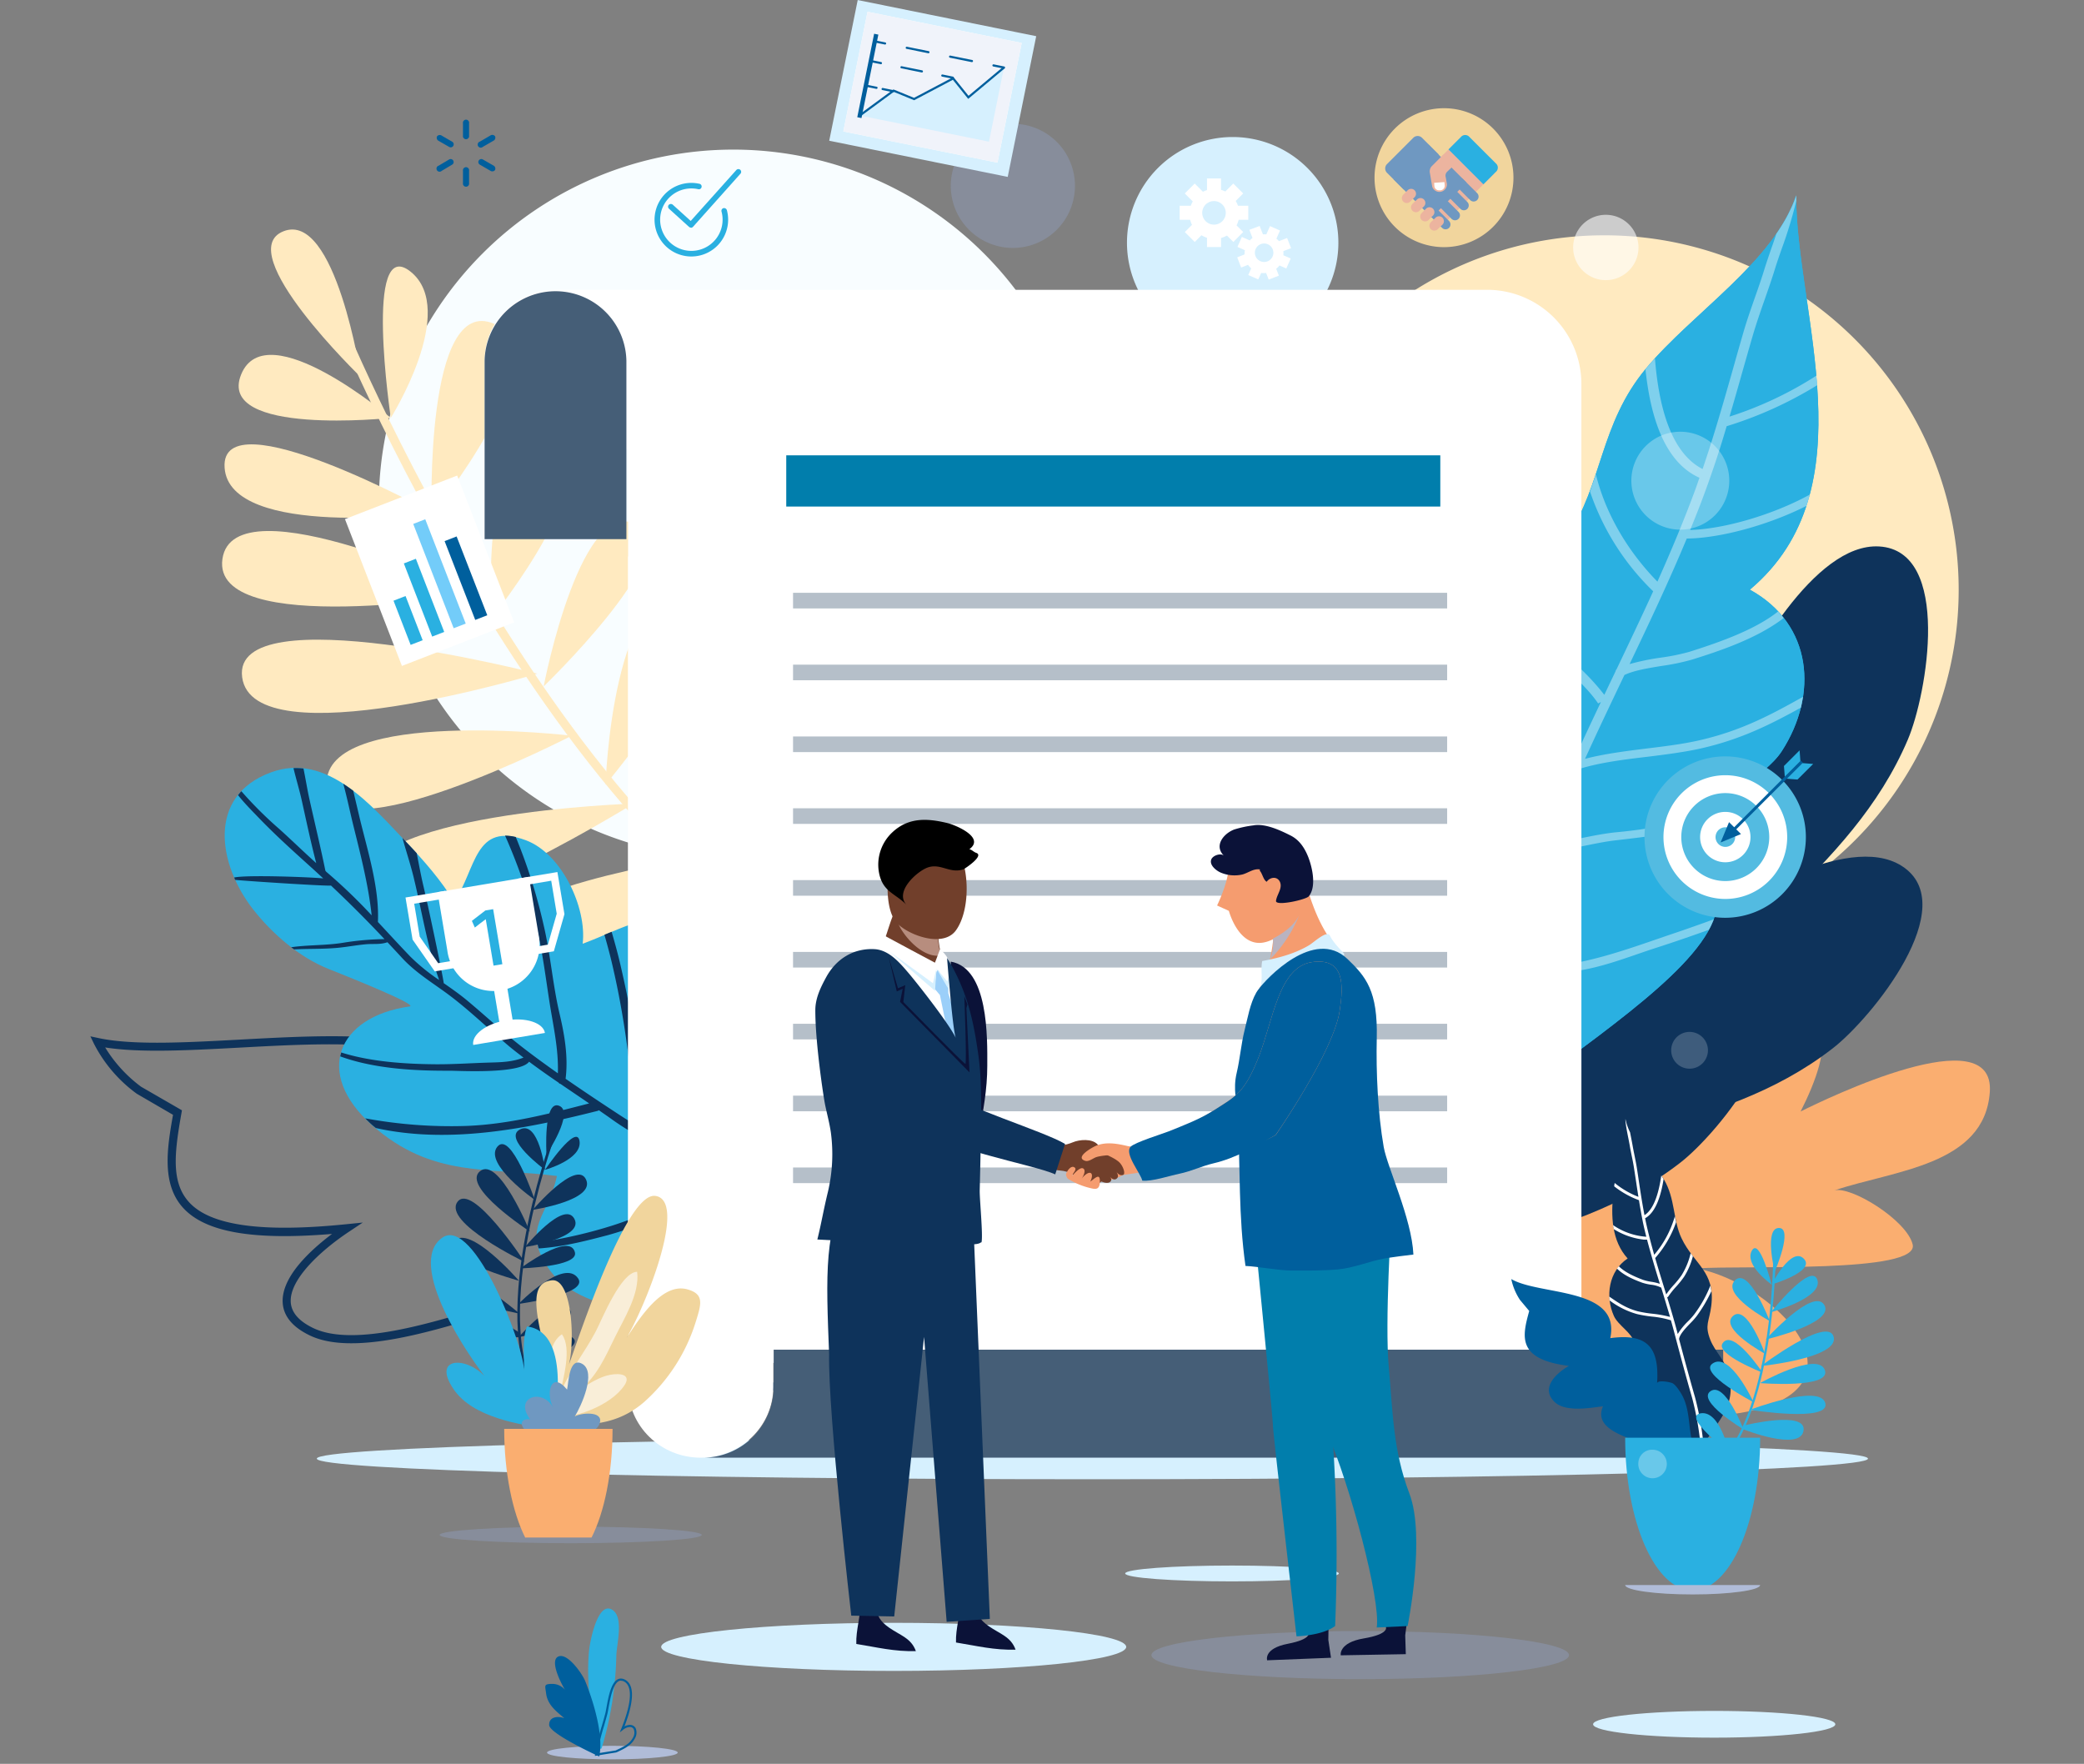 <svg xmlns="http://www.w3.org/2000/svg" viewBox="0 0 707.41 598.69"><rect x="0" y="0" width="707.41" height="598.69" fill="#808080" stroke="none"/><g style="isolation:isolate"><g id="fc3dc9b7-d88b-4b0e-a6e1-7eb405c0d07a" data-name="Layer 2"><g id="ff631c9f-810b-493c-b64b-c3c0ceac3c9b" data-name="Layer 1"><g id="e5ab81ce-3663-4db6-9910-5ad6a9a42f00" data-name="about-questco-people-shaking-hands-illustration"><path d="M454.31,82.39a35.88,35.88,0,1,1-35.88-35.88A35.88,35.88,0,0,1,454.31,82.39Z" fill="#d6f0fe"/><path d="M364.9,63.1A21.08,21.08,0,1,1,343.82,42,21.07,21.07,0,0,1,364.9,63.1Z" fill="#98aad8" opacity="0.3"/><path d="M369.21,171.09A120.31,120.31,0,1,1,248.9,50.78,120.3,120.3,0,0,1,369.21,171.09Z" fill="#f8fdff"/><path d="M664.87,200.18A120.32,120.32,0,1,1,544.55,79.87,120.31,120.31,0,0,1,664.87,200.18Z" fill="#ffeac0"/><path d="M230.05,594.88c0,1.26-9.94,2.29-22.18,2.29s-22.18-1-22.18-2.29,9.93-2.3,22.18-2.3S230.05,593.61,230.05,594.88Z" fill="#b0bcd8"/><path d="M202.1,594.2c-1.12-11.14-3.27-22.78-2.13-34.07.32-3.08,2.94-16.86,7.91-13.69,4,2.55,1.36,11.87,1.33,15.74a117.61,117.61,0,0,1-5,31.3Z" fill="#2ab0e1"/><path d="M201.94,596l.06-.47a68.14,68.14,0,0,1,2.31-9.78c.4-1.37.8-2.79,1.16-4.16.12-.45.24-1.17.4-2,.7-3.92,1.77-9.84,4.89-9.84a2.85,2.85,0,0,1,1.3.33c4.38,2.15,2,10.48-.09,15.92a4,4,0,0,1,1.82-.51,2.19,2.19,0,0,1,1.93,1,3.9,3.9,0,0,1-.34,3.8c-1.18,2.2-3.59,3.33-5.72,4.33l-.49.21Zm8.82-25.55c-2.52,0-3.61,6-4.2,9.26-.15.85-.27,1.58-.4,2.06-.36,1.38-.77,2.8-1.16,4.18a72.31,72.31,0,0,0-2.23,9.2l6.24-1,.34-.17c2.13-1,4.34-2,5.41-4a3.3,3.3,0,0,0,.35-3.09,1.46,1.46,0,0,0-1.32-.7,3.93,3.93,0,0,0-2.35,1l-1.06.83.52-1.25c1.69-4.12,5.16-13.94.84-16.07A2.19,2.19,0,0,0,210.76,570.49Z" fill="#005f9d"/><path d="M203.41,596.2c1.57-7.18-2-18.81-4.81-25.71-.93-2.26-6-9.72-9.14-8.19-3,1.46,1.17,9.42,2.33,11.26a5.67,5.67,0,0,0-4.28-2c-3.11,0-2.44.65-2.14,3.2.49,3.94,3.46,6.12,6.2,8.45-2-.77-5.27-.63-5.15,2.34S203.41,596.2,203.41,596.2Z" fill="#005f9d"/><path d="M238.21,521c0,1.55-19.92,2.81-44.49,2.81s-44.48-1.26-44.48-2.81,19.91-2.82,44.48-2.82S238.21,519.45,238.21,521Z" fill="#98aad8" opacity="0.3"/><path d="M454.47,534.08c0,1.49-16.24,2.69-36.27,2.69s-36.26-1.2-36.26-2.69,16.23-2.69,36.26-2.69S454.47,532.59,454.47,534.08Z" fill="#d6f0fe"/><path d="M623,585.27c0,2.5-18.41,4.54-41.11,4.54s-41.12-2-41.12-4.54,18.41-4.54,41.12-4.54S623,582.76,623,585.27Z" fill="#d6f0fe"/><path d="M634.09,495.1c0,3.85-117.85,7-263.27,7s-263.29-3.13-263.29-7,117.87-7,263.29-7S634.09,491.23,634.09,495.1Z" fill="#d6f0fe"/><path d="M382.29,559c0,4.5-35.33,8.16-78.92,8.16s-78.93-3.66-78.93-8.16,35.34-8.17,78.93-8.17S382.29,554.51,382.29,559Z" fill="#d6f0fe"/><path d="M532.61,561.79c0,4.5-31.73,8.16-70.88,8.16s-70.88-3.66-70.88-8.16,31.73-8.17,70.88-8.17S532.61,557.28,532.61,561.79Z" fill="#98aad8" opacity="0.3"/><path d="M307.29,337.76C201.4,321.05,114.72,112.11,113.85,110l2.78-1.13c.86,2.08,86.88,209.48,191.12,225.94Z" fill="#ffeac0"/><path d="M265.11,318.14c.27,1-9.78-53.22,14.51-59s-14.24,60-14.24,60Z" fill="#ffeac0"/><path d="M232.81,289.4s-1.93-65.8,20-61.59S232.81,289.4,232.81,289.4Z" fill="#ffeac0"/><path d="M205.56,266.31s2.32-72.45,29.9-65.76C256.33,205.62,205.56,266.31,205.56,266.31Z" fill="#ffeac0"/><path d="M166.76,209.89s-3.68-68.4,19.31-60.36S166.76,209.89,166.76,209.89Z" fill="#ffeac0"/><path d="M184.54,233s13-68.06,33-54.14C230.93,188.25,184.54,233,184.54,233Z" fill="#ffeac0"/><path d="M146.53,174.87s-2.43-75,21.1-65S146.53,174.87,146.53,174.87Z" fill="#ffeac0"/><path d="M132.65,141.85s-9.33-62.68,6.8-49.58S132.65,141.85,132.65,141.85Z" fill="#ffeac0"/><path d="M122.57,128.1S78.48,85.56,96.2,78.51,122.57,128.1,122.57,128.1Z" fill="#ffeac0"/><path d="M132.65,141.85s-59.38,6.33-50.79-14.75S132.65,141.85,132.65,141.85Z" fill="#ffeac0"/><path d="M146.9,174.13s-69,9-70.66-15.39S146.9,174.13,146.9,174.13Z" fill="#ffeac0"/><path d="M161.78,201.74s-90.1,14.95-86.28-12S161.78,201.74,161.78,201.74Z" fill="#ffeac0"/><path d="M182.39,228.66S85.91,257.83,82.2,229.87,182.39,228.66,182.39,228.66Z" fill="#ffeac0"/><path d="M215.05,272.77s-95.54,3-92.35,29.09S215.05,272.77,215.05,272.77Z" fill="#ffeac0"/><path d="M194.08,249.72s-83.83-9.8-83.19,16.37S194.08,249.72,194.08,249.72Z" fill="#ffeac0"/><path d="M230.92,292.06s-81.47,12.54-66.77,35.36,70-31.09,70-31.09Z" fill="#ffeac0"/><path d="M292.38,480.14c-14-8.28-40.39-9.46-65.89-10.6-27.64-1.24-53.75-2.41-60.89-13a12.33,12.33,0,0,1-1.56-9.92l-2,.61c-17,5.1-42.72,12.82-56.82,6.08-5.81-2.77-8.93-6.48-9.25-11-.62-8.83,9.46-18,16.74-23.48-26.77,2.23-42.86-.57-50.43-8.72s-5.53-20.53-3.55-31.71l-12.31-7.16a48.13,48.13,0,0,1-14.51-16.93l-1.23-2.55,2.77.59c11.63,2.48,29.22,1.53,47.85.53,31.73-1.72,64.54-3.49,77.89,10.46,4.23,4.42,6.22,10.23,5.93,17.29,24-7,40-7,50.26-.16,7.68,5.16,12.12,14.08,13.87,27.95,4.58-2.16,16.14-2.61,18.4-2.11,5.28,1.17,12.2,7.14,13.54,8.33,8.17,7.28,11.51,16.59,14.74,25.58.42,1.16.84,2.33,1.27,3.49a200.48,200.48,0,0,0,17.1,34.58l2.88,4.73Zm-62.84-68.87-2.76.26c-1.39-14.65-5.51-23.8-13-28.82-9.76-6.56-25.59-6.21-49.84,1.08l-2,.6.2-2.06c.71-7.25-.93-12.85-5-17.14-12.46-13-46.08-11.21-75.73-9.6-17.37.93-33.84,1.82-45.71-.06a47,47,0,0,0,12.2,13.34l13.86,8-.17,1c-2.39,13.47-3.6,23.52,2.69,30.3,7.3,7.86,24.73,10.27,53.29,7.36l5.57-.56-4.66,3.1c-9.92,6.6-20.32,16.36-19.78,24,.24,3.48,2.82,6.41,7.67,8.73,13.14,6.27,38.23-1.25,54.83-6.23l4.48-1.34,2.61-.77-.91,2.57c-1.45,4-1.28,7.29.51,9.94,6.36,9.47,31.79,10.61,58.72,11.82,23.45,1.05,47.63,2.13,62.82,8.78a196.52,196.52,0,0,1-14.88-30.94c-.43-1.16-.85-2.34-1.27-3.51-3.25-9.07-6.33-17.64-14-24.44-3.44-3.06-8.72-6.91-12.31-7.7-1.53-.34-10.93,0-15.69,1.55C229.78,411,229.52,411.43,229.54,411.27Z" fill="#0e335b"/><path d="M211.43,444.88c-9.7-3.19-19.88-5.83-25.85-15.25-8.27-13.06.51-16.85,3.48-30.47-23.35-3-42.37.78-62.7-17.19-20-17.69-11.84-36.9,12.67-40.35,3.37-.48-22.93-10.91-27.42-12.7C101.69,325,92.46,317,85.93,308.68,74.11,293.6,70,270.24,92,262.16c19-7,34.27,11.47,46.27,24.06,5.39,5.65,11.82,13,15.89,19.92,7.57-11.22,6.82-27.42,24.31-20.95,12.2,4.53,20.78,22.86,19.32,35.14,14.92-5.53,22.1-11.85,37.52-5.79,9.95,3.93,21.35,12.58,29.65,20.72,18.92,18.54,64.07,94.83,75.66,120.68C340.62,455.94,231.71,451.57,211.43,444.88Z" fill="#2ab0e1"/><path d="M333.07,440.77l-.23-.08a218.38,218.38,0,0,1-23.36-9.14,26.75,26.75,0,0,0,0-4.9c-.19-5.14.27-10.33.36-15.46.06-3.86,0-7.71-.23-11.56l-3.65-6q.44,5.16.56,10.38c.13,5.28,0,10.57-.22,15.84-.08,2.52.59,7.14.14,10.34-6.43-2.92-12.81-5.93-19.16-8.76s-12.75-5.93-19-9.09c1.11-3.62,1.15-7.27,1.22-11.08.08-4.13,1-8.18.22-12.33-1.21-6.15-.8-12.79-1.42-19a106.29,106.29,0,0,0-2.81-15.21c-2.11-8.48-4.33-16.92-6.95-25.25q-1.72-1.45-3.52-2.88c2.53,7.83,4.56,15.83,6.52,23.8a165,165,0,0,1,4.7,34.27c.28,8.32,1.71,18.07-.76,26.32-7.65-3.92-15.2-8.06-22.65-12.35.58-8.06,1.67-16,2-24.13.45-10.55-2.08-21.81-4.17-32.06a201.76,201.76,0,0,0-8.06-28.81c-1-.32-2-.58-2.9-.8,3.42,9,5.7,18.51,7.72,27.78A180.55,180.55,0,0,1,242,374.42c.18,7.55-1.25,15-2,22.51Q228.52,390.2,217.29,383c1.81-5.85.49-13.18-.18-19a341.5,341.5,0,0,0-6.33-35.72c-.89-4-2-8-3.16-12l-2.45,1c1.1,3.83,2.13,7.69,3,11.59,2.23,9.72,3.89,19.57,5.14,29.47.86,6.78,3.3,15.84,1.51,23l-4.1-2.63c-6.26-4.1-12.54-8.26-18.73-12.55.94-7.39-.35-14.89-2.05-22.08-2.35-10-3.08-20.31-5.46-30.31a185.86,185.86,0,0,0-9.41-29.68,16.61,16.61,0,0,0-3.63-.46,189.39,189.39,0,0,1,10.61,30.73c2.08,8.46,3.13,17.16,4.47,25.76,1.28,8.18,3.11,15.92,2.85,24.19-4.32-3.05-8.59-6.14-12.72-9.38-6.28-4.9-12.11-10.38-18.23-15.46-2.47-2.05-5.14-3.91-7.81-5.77.17-.17-4.41-22.44-6.91-33.1-.82-3.48-1.5-7.23-2.25-11-1.09-1.19-2.17-2.35-3.21-3.44l-1.63-1.73c1.37,4.91,3,9.79,4.07,14.48,2.67,11.14,4.52,22.92,8.39,33.73a65.75,65.75,0,0,1-9.79-7.95c-3.73-3.88-7.34-7.83-11-11.75.54-11.65-3.53-24.21-6.23-35.46Q121,273,119.9,268.4c-1.11-.83-2.24-1.62-3.37-2.36,1.3,4.76,2.29,9.64,3.49,14.48,2.44,9.84,5.06,20.05,6.14,30.17A182.07,182.07,0,0,0,110.86,296a2.18,2.18,0,0,1-.41-.48c-1.67-8.15-3.63-16.25-5.44-24.37-.72-3.26-1.27-6.8-2-10.3a22.41,22.41,0,0,0-3.39-.13c.9,3.76,2.05,7.5,2.83,11.05,1.57,7.07,3.07,14.18,4.9,21.2-4.21-3.76-8.23-7.7-12.42-11.48a133,133,0,0,1-13-12.93c-.41.43-.77.89-1.13,1.34,2.22,2.79,4.79,5.36,7.15,7.81,5.59,5.81,11.71,11.3,17.69,16.7,1.38,1.24,2.73,2.5,4.09,3.75-2.87-.37-25.47-1.3-30.22-.32a5.77,5.77,0,0,0,.31.82c6.62.6,32.27,2.21,32.52,1.91,6.26,5.89,12.28,11.91,18.17,18.19a94.55,94.55,0,0,0-13.81,1.2c-5.93,1-11.94.71-17.87,1.56l1,.73c4.89-.26,9.79-.07,14.68-.52,3.21-.3,6.37-.91,9.59-1.21,2.7-.25,4.84.18,7.43-.7,1.55,1.67,3.11,3.32,4.65,5,4.41,4.89,9.65,8.13,15,12,7.15,5.18,13.57,11.43,20.27,17.15,2,1.75,4.14,3.4,6.25,5-3.52,1.41-7.15,1.58-11,1.68-6.28.16-12.54.63-18.81.59-10-.08-21.85-.77-32.06-4-.13.44-.24.88-.33,1.33,11.68,4.26,25.61,4.92,37.25,4.86,2.9,0,23.73,1.21,26.85-3.06,3.27,2.45,6.61,4.79,10,7.1a1,1,0,0,0,.67.45c3.23,2.22,6.48,4.39,9.71,6.61-13.62,3.54-27.46,7.1-41.59,7.64a159.75,159.75,0,0,1-34.43-2.58c.78.8,1.59,1.58,2.48,2.37.38.33.75.6,1.12.92,24.77,5.52,51.25.25,75.31-5.82a1.57,1.57,0,0,0,.43-.21c1.41,1,2.83,1.95,4.21,2.95,2.16,1.56,4.4,3,6.66,4.36a1.54,1.54,0,0,0,1.91,1.17c3.16,1.89,6.34,3.73,9.46,5.7,5.39,3.43,10.6,7,16.08,10.26-1.67.26-9.74,5.05-10.85,5.53-7.55,3.29-15,6.64-22.82,9.14a157.79,157.79,0,0,1-23,5.42c-.84.13-1.7.25-2.56.36a13.8,13.8,0,0,0,.46,2c.76,0,1.54-.1,2.34-.18,7.15-.68,14.24-2.5,21.16-4.32a137.27,137.27,0,0,0,19.55-7.14,78.1,78.1,0,0,0,9.53-4.36c2.79-1.68,4.92-3.72,8.28-4.31a1.14,1.14,0,0,0,.71-.45c.18.09.35.2.52.3,6.24,3.46,12.59,6.82,19,10.08-5.47,2.33-9.82,7.21-14.58,10.65a83.07,83.07,0,0,1-24.3,11.7c-7.46,2.33-15.15,4.27-22.76,6.07,1.67.63,3.36,1.22,5.07,1.79,5.37-1.27,10.72-2.85,16-4.21a82.14,82.14,0,0,0,29.92-14.26c3.81-2.8,7.68-7.23,12.15-8.89a1.71,1.71,0,0,0,1.13-1.53c6.86,3.46,13.79,6.75,20.73,9.88-1.91,2.51-3.63,5.22-5.64,7.69-3.8,4.67-8.33,8.31-12.9,12.23-2.38,2-5.24,4.49-8.35,6.79,1.31.11,2.63.22,3.95.31l2.16-1.49a85.64,85.64,0,0,0,17.23-15.62c2-2.37,5.34-5.35,6.39-8.62,5.21,2.36,10.45,4.77,15.7,7.14a1.61,1.61,0,0,0,2.78,1.25c7,3.12,14.05,6.09,21.23,8.62,1.77.62,3.55,1.2,5.34,1.78C334.43,443.36,333.77,442.09,333.07,440.77Z" fill="#0e335b"/><path d="M298,214.57a11.46,11.46,0,1,1-13.69-8.68A11.48,11.48,0,0,1,298,214.57Z" fill="#fff" opacity="0.6"/><path d="M500.38,469.55c22.61,6.88,47.27,11.7,70.41,11.57,73.23-.41,37-43.94,5.31-50.59,16-1.13,75.6,1.79,73.15-8.14-2-8.24-21-19.94-26.62-18.32,20.16-6.82,51.09-8.44,52.81-33.44,1.76-25.42-55.22,2.14-64.23,6.64C622,356,626.46,332.89,583.06,362c-14.68,9.84-30.95,28.22-39.8,40.24C525,427,493.06,453,466.52,466.49Z" fill="#faae70"/><path d="M566,319.69c-.16-24.79,9.19-55.25,20.22-78.84,7.45-15.95,29.57-56.64,51.64-55.37,24.75,1.42,16.32,50.18,9.72,65.64-9.68,22.69-25.69,39.5-43.3,56.65-16.71,16.25-30.93,35.41-47.33,50.85Z" fill="#0e335b"/><path d="M517.34,376.07c12-21.72,35-43.75,56.11-59,14.29-10.29,53.44-35,72.09-23.15,20.91,13.32-10.23,51.77-23.53,62-19.52,15.09-41.7,22-65.44,28.33-22.5,6-44.26,15.83-66.12,21.31Z" fill="#0e335b"/><path d="M465.57,414.9c11.95-21.72,35-43.75,56.1-59,14.3-10.29,53.45-35,72.1-23.15,20.91,13.32-10.23,51.77-23.53,62-19.53,15.09-41.7,22-65.44,28.33-22.51,6-44.26,15.83-66.12,21.3Z" fill="#0e335b"/><path d="M454.48,365c11.95-21.72,35-43.75,56.1-59,14.29-10.28,53.44-35,72.09-23.14,20.92,13.31-10.22,51.76-23.53,62-19.52,15.09-41.7,21.95-65.44,28.33-22.5,6-44.26,15.83-66.11,21.3Z" fill="#0e335b"/><path d="M487.37,383.74c-13.52-25-37.77-36.92-24.45-70.06,5.33-13.25,18.4-21.72,25.21-33.45,8.51-14.64,2.89-17.3,2.05-32.52-1.83-32.81,24.5-40.17,41.79-65.56C544,164.43,543,144,558.63,125.2c15.88-19.1,43.63-36.41,51.07-58.88-.08,39.5,25,99.65-15.71,133.83,21.35,11.74,23.19,35.68,10.86,54.77C599,264,582,271.39,578.12,281c-5.26,13.05,4.65,13.3,4.82,24.62.54,36-134.2,90.17-103.57,125.51Z" fill="#2ab0e1"/><path d="M487.37,383.74c-13.52-25-37.77-36.92-24.45-70.06,5.33-13.25,18.4-21.72,25.21-33.45,8.51-14.64,2.89-17.3,2.05-32.52-1.83-32.81,24.5-40.17,41.79-65.56C544,164.43,543,144,558.63,125.2c15.88-19.1,43.63-36.41,51.07-58.88-.08,39.5,25,99.65-15.71,133.83,21.35,11.74,23.19,35.68,10.86,54.77C599,264,582,271.39,578.12,281c-5.26,13.05,4.65,13.3,4.82,24.62.54,36-134.2,90.17-103.57,125.51Z" fill="#2ab0e1"/><path d="M576.88,162.16c-.43,1.2-.83,2.42-1.27,3.63-3.89,10.62-8.34,21.18-13,31.63-10.41-10.62-17.73-23.5-20.89-36.4q-1,2.92-2,5.8a84.86,84.86,0,0,0,21.45,33.88c-4.1,9-8.33,17.87-12.52,26.65l-.28.14.13.15c-.14.27-.27.55-.39.82l-3.53,7.38a80.23,80.23,0,0,0-8.27-9.06,75.86,75.86,0,0,1-8.13-8.86c-4.94-6.71-6.93-13.64-8.72-20.9q-1.47,1.47-2.94,2.88c1.69,6.59,3.87,13.27,8.56,19.67a81.48,81.48,0,0,0,8.4,9.15c3.23,3.18,6.59,6.46,9,10.05l.94-.47c-5.31,11.19-10.63,22.6-15.48,34-.24.6-.5,1.21-.75,1.8-2.32-4.09-6.92-8.21-11.14-12a63.45,63.45,0,0,1-6.76-6.57c-6.5-8.28-13-17.5-16.26-26.94-.32.83-.6,1.64-.87,2.46a2.25,2.25,0,0,1-.08.24c-.27.87-.52,1.77-.73,2.69,3.62,8.22,9.27,16.08,14.9,23.25a64.68,64.68,0,0,0,7,6.91c5.16,4.57,11.5,10.23,11.85,14.79-6.66,15.68-13.7,32-20.94,48.23l-2-.23c-1.21-.15-1.46,1.89-.27,2.12.43.08.88.14,1.32.21L500.6,335c-6.38,14.06-10.21,28.61-13.94,42.67L485.8,381l.12.22c.49.83,1,1.68,1.45,2.55l-1.87,11.07c1.65-5.63,3.16-11.29,4.63-16.84,3.68-14,7.47-28.38,13.77-42.24.9-2,1.78-4,2.66-5.93,8.22.95,16.91.62,25,.1,10.41-.69,20.67-5,30.54-8.19,6-1.92,12-4,18-6.15a27.78,27.78,0,0,0,1.63-3.54c-4.24,1.53-8.48,3.05-12.74,4.49-10.69,3.59-21.63,7.73-32.68,10-8.74,1.83-19.3,1.84-28.72,1,5.78-12.93,11.42-26,16.85-38.69,8-.05,15.83-2.65,23.75-3.59,7.44-.87,14.64-1.66,22-3.26,2.89-.63,5.73-1.42,8.55-2.25a19.33,19.33,0,0,1,2.58-3.7c-2.33.74-4.67,1.46-7,2.09a170.5,170.5,0,0,1-26.08,4.39c-7.69.85-15.11,3-22.76,4,1-2.37,2-4.76,3-7.1h.13a1.5,1.5,0,0,0,0-.3c.88-2.05,1.75-4.1,2.6-6.13,1.71-4.05,3.5-8.09,5.31-12.13,6.73-2.06,14.85-3.08,22.72-4,6.09-.76,12.41-1.55,18-2.8,13.92-3.14,23.91-8.29,34.07-13.87.23-.89.37-1.73.51-2.58.07-.37.16-.73.21-1.1-10.75,6-20.95,11.56-35.41,14.81-5.4,1.23-11.59,2-17.58,2.72-7.15.9-14.49,1.81-21,3.52,4.34-9.55,8.86-19,13.3-28.31a1.07,1.07,0,0,0,.07-.15c3.25-1.55,8-2.31,12.54-3.06a77.06,77.06,0,0,0,10.51-2.19c8.2-2.59,21.66-6.86,31-14.08-.27-.34-.54-.69-.83-1s-.61-.74-.94-1.1l-.13-.12c-7.46,5.92-18.65,10.07-30.09,13.68a72,72,0,0,1-9.87,2,80.52,80.52,0,0,0-10.44,2.17c6.66-13.94,13.4-28.18,19.41-42.62,1.26,0,2.57-.07,3.94-.18,11-.94,25.1-5.05,36.68-10.89.41-1.26.8-2.54,1.14-3.84-12.4,6.83-29.11,11.71-40.61,12,1.85-4.51,3.63-9,5.29-13.59,2.63-7.19,5-14.43,7.1-21.62a133.1,133.1,0,0,0,30.73-13.92c-.07-1.09-.17-2.17-.26-3.25a124.59,124.59,0,0,1-29.5,13.91q2.19-7.44,4.24-14.76c1.23-4.32,2.45-8.63,3.71-12.94,1.18-4,2.61-8.12,4-12.07,1.17-3.36,2.39-6.83,3.42-10.18.65-2.12,1.49-4.57,2.4-7.15a150.23,150.23,0,0,0,4.9-16.12c0-.63,0-1.27,0-1.9-.43,1.29-.94,2.56-1.49,3.82-.18.41-.39.81-.59,1.22-.4.84-.82,1.68-1.27,2.51-.26.47-.53.94-.8,1.41-.44.75-.9,1.49-1.37,2.22-.33.5-.65,1-1,1.5-.09.12-.16.25-.25.38-.52,1.54-1,3.05-1.53,4.47-.9,2.62-1.74,5.07-2.43,7.25-1,3.3-2.2,6.74-3.38,10.08-1.39,4-2.84,8.1-4,12.2q-1.87,6.47-3.7,13c-3.07,10.79-6.24,21.86-10,32.85-11.32-5.79-15-22.72-16.17-37.54-1.08,1.18-2.11,2.36-3.11,3.56a1.71,1.71,0,0,0-.11.14C560.12,140.35,564.55,156.69,576.88,162.16Z" fill="#fff" opacity="0.4"/><path d="M587,163.16a16.62,16.62,0,1,1-16.62-16.62A16.62,16.62,0,0,1,587,163.16Z" fill="#fff" opacity="0.3"/><path d="M536.81,462.61H213.22V98.37H505a32,32,0,0,1,31.8,32.28Z" fill="#fff"/><path d="M164.5,152.42v-30a24.07,24.07,0,0,1,24.07-24.06h23.07a24.06,24.06,0,0,1,24.06,24.06v30Z" fill="#fff"/><path d="M164.5,183V122.43a24.07,24.07,0,0,1,48.13,0V183Z" fill="#455e77"/><path d="M262.5,188.86V470.72c0,13.29-11,24.06-24.64,24.06S213.22,484,213.22,470.72V188.86Z" fill="#fff"/><path d="M238.55,494.78a24.07,24.07,0,0,0,24.07-24.06V458.11H584.93v12.61a24.07,24.07,0,0,1-24.07,24.06Z" fill="#455e77"/><path d="M577.82,491.42c4.59-9,11.86-13.38,9-25-1.16-4.66-4.65-7.56-6.27-11.67-2-5.13-.33-6.12.34-11.52,1.46-11.66-5.88-14.07-10.1-22.94-2.95-6.2-2.08-13.45-6-20s-11.45-12.58-13-20.49c-1.09,14-10,35.55.71,47.36-6.45,4.32-7.66,12.83-4.67,19.51,1.43,3.19,6.08,5.66,6.91,9,1.13,4.59-1.71,4.75-2.08,8.77-1.17,12.76,35.87,30.95,26.1,43.73Z" fill="#0e335b"/><path d="M556.34,407.38a30.72,30.72,0,0,1-8.4-4.7c0-.39.1-.77.16-1.15a29,29,0,0,0,8.06,4.71q-.42-2.62-.8-5.21c-.23-1.52-.46-3-.7-4.56s-.51-2.86-.8-4.25c-.24-1.19-.49-2.4-.68-3.58-.14-.75-.3-1.62-.49-2.53-.37-1.85-.76-3.86-.94-5.68,0-.23,0-.45,0-.67a18.38,18.38,0,0,0,1.57,4.58c.11.54.21,1.07.31,1.58.18.92.35,1.78.49,2.55.2,1.16.44,2.37.68,3.55.28,1.4.58,2.85.81,4.29s.47,3.05.69,4.57c.57,3.8,1.17,7.71,1.92,11.58,3.41-2.14,4.94-8.18,5.7-13.44.27.4.54.82.78,1.23-.85,5.38-2.58,11.23-6.27,13.26.09.42.17.85.26,1.28.81,3.73,1.79,7.45,2.83,11.12a34.67,34.67,0,0,0,7-13.08c.14.69.28,1.36.43,2a36.51,36.51,0,0,1-7.1,12.19c.91,3.16,1.87,6.28,2.82,9.35.07.2.09.3.12.39.27.86.54,1.73.8,2.6a30,30,0,0,1,2.63-3.28,31.52,31.52,0,0,0,2.58-3.21,25,25,0,0,0,3.09-7.49c.25.35.51.68.76,1a24.24,24.24,0,0,1-3,7,33,33,0,0,1-2.66,3.32,26.68,26.68,0,0,0-2.86,3.63l-.26-.16c1.2,3.93,2.41,7.94,3.47,12,.05.2.11.42.16.63a22.35,22.35,0,0,1,3.53-4.34,23.31,23.31,0,0,0,2.12-2.38,42.06,42.06,0,0,0,5.42-9.68,13.66,13.66,0,0,1,.33,1.9,48.91,48.91,0,0,1-4.92,8.36,23.85,23.85,0,0,1-2.22,2.5c-1.6,1.67-3.58,3.72-3.81,5.34,1.69,6.4,3.51,13.12,5.4,19.69a101.31,101.31,0,0,1,2.78,15c.06.39.1.78.16,1.17-.18.32-.36.66-.53,1l.22,3.91c-.31-2-.58-4-.85-5.93a101,101,0,0,0-2.75-14.88c-1.9-6.6-3.72-13.35-5.42-19.78l-.6-2.26c-.37-1.42-.77-2.85-1.17-4.27a31.45,31.45,0,0,0-6.39-1.26,41.88,41.88,0,0,1-5.09-.85,27.75,27.75,0,0,1-9.36-4.66c0-.43-.09-.86-.1-1.29,2.91,2,5.67,3.94,9.71,5a39,39,0,0,0,5,.83A38.68,38.68,0,0,1,566.9,447c-1-3.35-2-6.69-3-9.94a10.12,10.12,0,0,0-3.52-1,17.21,17.21,0,0,1-3-.7c-2.27-.85-6-2.27-8.49-4.76.2-.28.41-.54.61-.8,2,2,5.06,3.42,8.24,4.62a17.09,17.09,0,0,0,2.77.65,17.43,17.43,0,0,1,2.93.69c-1.52-4.9-3-9.9-4.36-15-.35,0-.73,0-1.12,0a24.28,24.28,0,0,1-10.19-3.58c-.08-.45-.16-.89-.22-1.34a22.74,22.74,0,0,0,11.29,3.95c-.41-1.59-.78-3.18-1.13-4.78C557.21,412.47,556.75,409.92,556.34,407.38Z" fill="#fff"/><path d="M578.76,499.39c-.14-.71-.27-1.44-.4-2.16a18.71,18.71,0,0,1,1,2Z" fill="#fff"/><path d="M513,434.15c9.69,5.67,37.29,2.69,33.6,20.06,12.74-1.75,16.7,3.27,15.89,15.35.09-1.31,4.69-.42,5.34,0,1.1.65,2.45,2.76,3.08,3.88,2,3.59,2.26,7.67,2.75,11.66a100,100,0,0,0,2.87,14.09c-8.17-9.91-37.58-9.71-32.4-21.86-4.55.57-12.92,2.11-16.57-1.6-4.68-4.75.81-9.7,5-12.1-17.73-2.24-15.87-9.94-13.47-18.65l-3.12-3.73A20.29,20.29,0,0,1,513,434.15Z" fill="#005f9d"/><path d="M578.56,501.82c24.22-14.89,24.15-74.9,24.15-75.5h-.8c0,.59.08,60.16-23.77,74.81Z" fill="#2ab0e1"/><path d="M586.88,492.71c0,.26-3-14-9.56-13s9.6,13.23,9.6,13.23Z" fill="#2ab0e1"/><path d="M591.84,485.18s-6.24-16.31-11.18-13S591.84,485.18,591.84,485.18Z" fill="#2ab0e1"/><path d="M595.22,475.94s-8-17.51-14-13.05C576.6,466.26,595.22,475.94,595.22,475.94Z" fill="#2ab0e1"/><path d="M599.13,459.51s-6.08-17.13-10.89-12.82S599.13,459.51,599.13,459.51Z" fill="#2ab0e1"/><path d="M598.28,465.9s-10.12-15.34-13.59-9.89C582.35,459.67,598.28,465.9,598.28,465.9Z" fill="#2ab0e1"/><path d="M600.71,448.38s-7.05-18.6-11.8-13.77S600.71,448.38,600.71,448.38Z" fill="#2ab0e1"/><path d="M601.35,436s-4.11-16.29-6.72-11.44S601.35,436,601.35,436Z" fill="#2ab0e1"/><path d="M602.42,431.64s6.46-14.9,1.4-14.83S602.42,431.64,602.42,431.64Z" fill="#2ab0e1"/><path d="M601.35,436s15.18-4.49,10.93-8.78S601.35,436,601.35,436Z" fill="#2ab0e1"/><path d="M601.15,445.39s17.81-4.82,15.74-11S601.15,445.39,601.15,445.39Z" fill="#2ab0e1"/><path d="M599.35,454.68s23.59-5.53,19.9-11.74S599.35,454.68,599.35,454.68Z" fill="#2ab0e1"/><path d="M597.77,463.67s26.6-2.69,24.66-9.92S597.77,463.67,597.77,463.67Z" fill="#2ab0e1"/><path d="M594,478.53s23.71-9,25.59-2.3S594,478.53,594,478.53Z" fill="#2ab0e1"/><path d="M597.42,469.46s19.53-10.93,22-4.47S597.42,469.46,597.42,469.46Z" fill="#2ab0e1"/><path d="M592.2,483.8s21.23-5.23,20,1.86-20.32-.48-20.32-.48Z" fill="#2ab0e1"/><path d="M551.66,488c0,28.64,10.26,51.85,22.91,51.85s22.91-23.21,22.91-51.85Z" fill="#2ab0e1"/><path d="M551.66,538c0,1.77,10.26,3.2,22.91,3.2s22.91-1.43,22.91-3.2Z" fill="#b0bcd8"/><path d="M556.13,496.55a4.84,4.84,0,1,0,4.83-4.47A4.66,4.66,0,0,0,556.13,496.55Z" fill="#fff" opacity="0.3"/><rect x="266.89" y="154.55" width="222.02" height="17.39" fill="#017eac"/><g opacity="0.4"><rect x="269.2" y="201.22" width="222.03" height="5.3" fill="#455e77"/><rect x="269.2" y="225.6" width="222.03" height="5.3" fill="#455e77"/><rect x="269.2" y="249.98" width="222.03" height="5.3" fill="#455e77"/><rect x="269.2" y="274.35" width="222.03" height="5.3" fill="#455e77"/><rect x="269.2" y="298.73" width="222.03" height="5.3" fill="#455e77"/><rect x="269.2" y="323.11" width="222.03" height="5.3" fill="#455e77"/><rect x="269.2" y="347.5" width="222.03" height="5.3" fill="#455e77"/><rect x="269.2" y="371.9" width="222.03" height="5.3" fill="#455e77"/><rect x="269.2" y="396.28" width="222.03" height="5.3" fill="#455e77"/></g><path d="M556.18,84a11.09,11.09,0,1,1-11.09-11.09A11.09,11.09,0,0,1,556.18,84Z" fill="#fff" opacity="0.6"/><path d="M579.76,356.5a6.24,6.24,0,1,1-6.24-6.24A6.25,6.25,0,0,1,579.76,356.5Z" fill="#fff" opacity="0.2"/><path d="M428.87,282.51c-5.49.58-11.27,8.37-12,13.7-.63,4.77-3.73,11.14-3.73,11.14l4,1.82s3,11.42,10.88,10.86c5-.35,11.88-5.92,14.4-11.87,3.51-8.24,1.47-10.79-.46-15.73-1.74-4.43-7.34-9.55-12-9.94A7,7,0,0,0,428.87,282.51Z" fill="#f59c6f"/><path d="M442.45,302.55c-.75,7.5-5.21,6.15-9.9,11.9,0,0-.48,15-5.85,22.31-1.34,1.82,13.26-3.93,14.62-4.41,3.57-1.25,9.55-2,12.15-4.85,2.77-3.08,3.69-2.68,1.16-5.09-3.8-3.63-8.05-10.68-11.23-22.22Z" fill="#f59c6f"/><path d="M441,310.66c-1.08,2.17-3.55,5.22-8.9,7.92a17.18,17.18,0,0,1-.89,7A46.42,46.42,0,0,0,441,310.66Z" fill="#b9b3c0" style="mix-blend-mode:multiply"/><path d="M477,555.07l.2,6.4-22.09.39s-.83-4.28,7.8-5.73,7.55-3.76,7.55-3.76l.16-9.35,8.14-1.71Z" fill="#0b1238"/><path d="M434.94,424.32s8.75,46.18,15.48,61.68c7.88,18.14,18.33,57.06,16.91,66.42l10.48-.49s6.21-30.26.6-45-5.62-28-7-43,.89-50.3.89-50.3S431.89,390.22,434.94,424.32Z" fill="#017eac"/><path d="M450.9,556.64l.91,6.05-21.68.86s-1.29-4,7-5.6,7-3.73,7-3.73l-.86-8.85,7.82-1.8Z" fill="#0b1238"/><path d="M456.29,323.71c-1.19-1.26-3.88-4-4.83-6.08s-5.44,2.22-7.1,3.22c-4.85,2.88-10.45,4.36-15.91,5.35-.54,2.77.14,5.33-.42,8.13a49.53,49.53,0,0,1-1.8,8.06c3.34-10.05,18.74-23.26,29.83-16.4Z" fill="#d6f0fe"/><path d="M424.62,405.77s7.59,76.84,7.48,78.13,8,71.52,8,71.52,8.81-.23,13.11-3.51a593.8,593.8,0,0,0-.84-64c5.43-19.65,6.59-29.75,8.9-44.18s15.1-28.57,2.54-54.37S420.74,389.42,424.62,405.77Z" fill="#017eac"/><path d="M426.44,336.92c-2.11,3.65-2.95,8.77-3.95,12.69-1.21,4.78-1.56,9.76-2.7,14.57-1.34,5.67.09,9.73.39,15.59.87,17,.18,33,2.6,49.93,4.2.17,11.18,1.56,15.71,1.56,5.34,0,10.18.08,15.63-.38,5.24-.45,10.64-2.76,15.81-3.71,2.06-.37,8.89-1.27,9.85-1.34-.57-12.29-8.87-29.61-10.08-36.5-2-11.47-2.62-25.36-2.36-36.94.36-16-3.58-20.81-10-26.93-11.22-10.64-27.51,6.65-30.23,10.47C426.85,336.25,426.65,336.58,426.44,336.92Z" fill="#005f9d"/><path d="M454.75,343.09c1.28-8.54,1.83-18.14-9.43-16.52s-13.19,19.86-18.06,32.21-8,13.45-15.07,18-22.79,12.08-27.63,12.33-17.42,1.08-19.37,2.84-1.52,6.62,0,8.17,11.07,1.71,15.93-1.29c0,0,36.41-4.73,51.94-13.59C433.05,385.23,452.67,357,454.75,343.09Z" fill="#f59c6f"/><path d="M454.75,343.09c1.28-8.54,1.83-18.14-9.43-16.52s-13.19,19.86-18.06,32.21-8,13.45-15.07,18c-4.75,3.05-10.21,5.1-15.38,7.2-1.89.77-11.72,3.79-13.06,5.29-2.13,2.4,3.44,8.95,4,11.47,3.25.36,9.37-1.69,12.58-2.34,4-.83,7.57-2.59,11.57-3.53,7.6-1.78,14.18-5.67,21.11-9.63C433.05,385.23,452.67,357,454.75,343.09Z" fill="#005f9d"/><path d="M427.69,295.11c-2.19-.37-3.93,1.17-5.95,1.71a12,12,0,0,1-7.44-.67c-1.47-.65-3.85-2.52-3.14-4.41.51-1.37,3.17-2.27,4.28-1.32-3.45-3.39-.07-7.49,3.5-8.86a36.6,36.6,0,0,1,6.49-1.4c4.07-.74,9.14,1.67,12.67,3.44,3,1.52,4.77,4.23,6,7.35,1.37,3.52,2.84,10.08.14,13.3-.94,1.13-11.34,3.45-11.1,1.52.27-2.2,2.38-4.33,1.27-6.55-1-1.91-3.38-1.45-4.43.08-1.15-.63-1.42-2.74-2.38-3.81Z" fill="#0b1238"/><path d="M322.72,326.4c12.9,2.23,12.44,25.87,12.41,35.39,0,7.88-1.38,15.38-2.83,23-1.3,6.83-4.34,12.53-6.74,18.88Z" fill="#0b1238"/><path d="M357,389.75c2.37-.9,4.75-1,7.11-2s6.58-1.33,8.45.69c1.29,1.38-1.42,1.76.69,2.56,2.62,1,5.52,2.33,6.76,3.57s2.1,3.79,1.29,4.19c-1.25.63-2.33-1-2.33-1s1,1.39.23,2.17c-1.2,1.26-2.66-.77-2.66-.77s1.16,1.09.45,1.86c-.94,1-2.77.14-3.15,0-2.34,2.56-9.57-2.65-11.81-3.32-2.92-.87-5.1.31-5.29-3.11C356.75,394.23,356.8,389.84,357,389.75Z" fill="#713f2b"/><path d="M325.84,543.51c.21,4.66-1.49,9.17-1.33,14,7,1.13,12.94,2.64,20.22,2.43-1.58-4.41-5.31-5.32-9.14-8-6.17-4.35-3.11-7.2-5.23-13.29Z" fill="#0b1238"/><path d="M292,544c.21,4.65-1.49,9.17-1.33,14,7,1.13,12.93,2.64,20.22,2.43-1.59-4.42-5.31-5.32-9.14-8-6.17-4.35-3.11-7.2-5.23-13.29Z" fill="#0b1238"/><path d="M330,405.81l6,143.68-14.66,1-7.67-96.69-10.13,94.87-14.58-.28s-7.93-68.74-7.52-88.72c-1-25.94-2-45.09,7.57-55.24C289,404.47,318.36,410.28,330,405.81Z" fill="#0e335b"/><path d="M292.3,329.19c2.48-3.64,5.88-6.49,8.05-10.55.58-1.08,2.85-9.44,3.79-9.59,3.54-.62,9.32-1.88,11.94.86s2.08,10.28,3.43,13.88c.73,2,2.68,3.34,3.49,5.12,3.15,7-4.61,18.49-7,25-1.54,4.25-2.77,12-7.63,14.25-6.82,3.2-11.71-5.49-14.12-10.44-1.6-3.3-3.33-7-3.71-10.62-.36-3.39-1.8-8.71-1-12A17.56,17.56,0,0,1,292.3,329.19Z" fill="#713f2b"/><path d="M319.57,324.29c0-.06,0-.11,0-.14-.14-.3-.29-.6-.4-.91-.88-2.61-.82-7.22-1.67-10.61a7,7,0,0,0-1.43-2.72c-1.76-1.85-5-1.87-8-1.5-1.13,1.62-2.4,3.6-3.26,4.86a17.9,17.9,0,0,0,1,2C308.74,320.13,314.45,325.32,319.57,324.29Z" fill="#b78d7e" style="mix-blend-mode:multiply"/><path d="M322,326.11c-.42-1.85-2.9-3.92-2.9-3.92l-1.73,4.57s-15.54-8.25-17.51-9.37c.09.05-3.94,6.71-3.94,6.71s4.29,1.78,5.35,2.92c1.44,1.56,2.14,5.36,2.94,7.37q2.91,7.31,5.81,14.62,6.63,16.65,13.25,33.31c-.84-2.11-.12-6.09-.17-8.32-.12-6.14,2.91-10.73,2.78-16.86-.14-6.82-1.63-14-1.77-20.81C324.1,334.12,322.71,329.08,322,326.11Z" fill="#fff"/><path d="M307.23,315.5a18.08,18.08,0,0,1-2.33-1.73c-4.81-4.39-4-17.07-2.24-23,2-6.6,6.49-9.58,12.22-9.74,13.83-.36,16.49,25.3,9.6,34.77C320.91,320.72,312.4,318.69,307.23,315.5Z" fill="#713f2b"/><polygon points="317.87 329.83 317.16 335.5 319.06 337.75 324.38 363.64 329.7 361.51 321.9 337.16 321.9 334.2 318.35 329.24 317.87 329.83" fill="#9bcff9"/><polygon points="301.8 322.86 316.69 333.73 317.87 328.77 317.4 336.33 301.8 322.86" fill="#d6f0fe"/><polygon points="317.87 328.77 321.54 333.14 322.61 330.06 321.77 335.39 317.87 328.77" fill="#d6f0fe"/><path d="M332.56,404c.14-5.53.27-11.05.34-16.58.12-9.6.54-19.49-.76-29-1.68-12.28-4-22.52-10.66-33.26.29,3.73,2,25.17,3,27.21-2.5-5.24-14-19.71-16.34-22.4-2.86-3.34-6.49-7.56-11.34-7.8-7-.35-12.8,3.22-16.19,9.22-2,3.62-3.83,7.37-3.85,11.4-.05,10.94,2.77,29.52,3.31,32.17.67,3.28,1.54,6.36,2,9.69a55.85,55.85,0,0,1-1,19.76c-1.64,6.77-2.2,10.57-3.62,16.31,7.87.4,15.8.83,23.6,1.22,5.68.28,11.25.47,17,.47,3,0,6,.15,9,0,1.31-.07,4.95.22,5.93-.72l.19,0C333.74,419.43,332.49,406.88,332.56,404Z" fill="#0e335b"/><path d="M361.53,388.28c-7.29-4.36-35.79-13-39.76-17.43-8.56-9.62-21.15-46.81-34.72-39.75-2.68,1.39-5,7.88-2,16.58,2.44,7.14,15.12,23.71,25.09,33.81,8.21,8.31,40.82,13.75,48.05,17.13Z" fill="#0e335b"/><path d="M331.37,289.48c-.89-.3-1.36-1-2.32-1.24-.28,0-.27,0,0,0,5.49-4-4.76-8.21-7.42-8.86-6.87-1.66-13.24-2-18.72,3.13A15,15,0,0,0,298.34,296c1.16,6.74,5.57,7.19,9.44,11.18-4.38-4.52,3.72-11.63,7.28-12.78,4.36-1.4,7.39,2.2,11.94.68C327.59,294.83,334.2,290.44,331.37,289.48Z"/><path d="M301.62,324.63l3.19,10.81,2.48-1.06-.65,5.73s20.51,21,21.05,21-.36-23-.36-23l1.06,2.84-.35,1.24L329.1,364l-23.58-23.94.89-4.43-2,.89Z" fill="#0b1238"/><path d="M372.32,392.7c2.48-.69,5.12-.46,7.61-1.36a12.32,12.32,0,0,0,3.75-2.11c-3.72-.91-7.79-1.84-11.5-.39-1.06.41-7.7,4-3.76,5.19C369.67,394.39,371.18,393,372.32,392.7Z" fill="#f59c6f"/><path d="M361.85,398.45c.81-1.82,1.82-2.56,2.56-2.36,1.67.62-.42,2.11-.39,3,.49-.68,2.47-2.87,3.49-2.55,1.33.43.26,2.78-.42,3.6,2.67-3.34,4.58-2.3,3,.93,1.56-1.08,3.35-3.1,3.26,0-.07,2.37-1,2.6-2.29,2.41a25.91,25.91,0,0,1-8.58-3.38A2.63,2.63,0,0,1,361.85,398.45Z" fill="#f59c6f"/><path d="M513.74,60.31a23.58,23.58,0,1,1-23.57-23.58A23.57,23.57,0,0,1,513.74,60.31Z" fill="#f1d59d"/><rect x="479.59" y="53.69" width="25.2" height="16.76" transform="translate(100.27 366.22) rotate(-45)" fill="#ecb49f"/><path d="M491.87,75a1.66,1.66,0,1,1-2.35,2.35l-4.61-4.62a1.66,1.66,0,0,1,2.34-2.35Z" fill="#6f98c1"/><path d="M495,71.84a1.67,1.67,0,1,1-2.36,2.35l-4.61-4.61a1.66,1.66,0,0,1,2.35-2.35Z" fill="#6f98c1"/><path d="M498.2,68.68A1.66,1.66,0,0,1,495.85,71l-4.61-4.62a1.66,1.66,0,1,1,2.35-2.35Z" fill="#6f98c1"/><path d="M501.37,65.51A1.67,1.67,0,1,1,499,67.86l-4.61-4.61a1.66,1.66,0,0,1,2.35-2.35Z" fill="#6f98c1"/><rect x="477.02" y="52.25" width="16.76" height="18.29" transform="translate(98.73 361.18) rotate(-44.99)" fill="#6f98c1"/><path d="M476.49,64.33l-5.65-5.65a2.09,2.09,0,0,1,0-3l8.88-8.89a2.1,2.1,0,0,1,3,0l5.65,5.66Z" fill="#6f98c1"/><path d="M478.69,68.43a1.66,1.66,0,0,1-2.35-2.35l1.49-1.49a1.66,1.66,0,1,1,2.35,2.35Z" fill="#ecb49f"/><path d="M481.81,71.55a1.66,1.66,0,0,1-2.35-2.35L481,67.71a1.66,1.66,0,1,1,2.35,2.35Z" fill="#ecb49f"/><path d="M484.93,74.67a1.66,1.66,0,1,1-2.35-2.35l1.49-1.49a1.66,1.66,0,1,1,2.35,2.35Z" fill="#ecb49f"/><path d="M488.05,77.79a1.66,1.66,0,1,1-2.35-2.35L487.19,74a1.67,1.67,0,1,1,2.36,2.35Z" fill="#ecb49f"/><path d="M491.7,50.72l4.48-4.49a1.92,1.92,0,0,1,2.66.31l8.89,8.88a1.92,1.92,0,0,1,.3,2.66l-4.49,4.49Z" fill="#2ab0e1"/><path d="M489.57,52.84l-3.42,3.43a2.55,2.55,0,0,0-.8,2.31l.81,4.77a2.56,2.56,0,0,0,5-.85l-.39-2.28a1.87,1.87,0,0,1,.45-1.92l1.92-1.84a2.56,2.56,0,0,0-3.61-3.62Z" fill="#ecb49f"/><path d="M486.81,62.06l.09,1.12a1.56,1.56,0,0,0,1.67,1.41l.42,0a1.55,1.55,0,0,0,1.41-1.67l-.1-1.12Z" fill="#fff"/><path d="M476.3,57.52a1.47,1.47,0,1,1-1.47-1.47A1.47,1.47,0,0,1,476.3,57.52Z" fill="#6f98c1"/><path d="M234.67,87.06a12.49,12.49,0,1,1,2.77-24.67.93.93,0,0,1,.71,1.12.93.93,0,0,1-1.12.71,10.6,10.6,0,1,0,7.89,7.58.94.94,0,0,1,.66-1.15,1,1,0,0,1,1.15.66,12.49,12.49,0,0,1-12.06,15.75Z" fill="#2ab0e1"/><path d="M234.53,77.26a1,1,0,0,1-.63-.24l-6.81-6.17a.93.93,0,0,1-.07-1.32,1,1,0,0,1,1.33-.07L234.46,75l15.45-17.25a.94.94,0,1,1,1.4,1.25L235.23,77a1,1,0,0,1-.65.31Z" fill="#2ab0e1"/><path d="M613,284.13a27.39,27.39,0,1,1-27.39-27.39A27.38,27.38,0,0,1,613,284.13Z" fill="#53bbe1"/><path d="M606.66,284.13a21,21,0,1,1-21-21A21,21,0,0,1,606.66,284.13Z" fill="#fff"/><path d="M600.57,284.13a14.93,14.93,0,1,1-14.92-14.93A14.91,14.91,0,0,1,600.57,284.13Z" fill="#53bbe1"/><path d="M594.2,284.13a8.55,8.55,0,1,1-8.55-8.55A8.55,8.55,0,0,1,594.2,284.13Z" fill="#fff"/><path d="M589,284.13a3.33,3.33,0,1,1-3.33-3.33A3.33,3.33,0,0,1,589,284.13Z" fill="#53bbe1"/><polygon points="590.97 283.1 584.05 285.96 586.92 279.06 590.97 283.1" fill="#005f9d"/><polygon points="611.28 258.18 611.98 258.88 587.27 283.59 586.57 282.89 611.28 258.18" fill="#005f9d"/><polygon points="611.84 259.02 615.48 259.3 610.16 264.6 606.53 264.32 611.84 259.02" fill="#2ab0e1"/><polygon points="611.14 258.32 610.87 254.69 605.56 260 605.84 263.63 611.14 258.32" fill="#2ab0e1"/><rect x="285.7" y="5.65" width="61.82" height="48.73" transform="translate(12.26 -62.24) rotate(11.45)" fill="#d6f0fe"/><rect x="289.84" y="8.9" width="53.39" height="41.45" transform="translate(12.17 -62.22) rotate(11.44)" fill="#fff"/><rect x="289.84" y="8.9" width="53.39" height="41.45" transform="translate(12.17 -62.22) rotate(11.44)" fill="#f0f3fa"/><polygon points="335.71 48.09 340.8 22.93 328.71 33.04 323.55 26.61 310.3 33.62 303.34 30.77 291.85 39.21 335.71 48.09" fill="#d6f0fe"/><polygon points="292.07 39.5 291.64 38.91 303.29 30.36 310.27 33.21 323.65 26.15 328.76 32.52 340.57 22.65 341.03 23.21 328.65 33.56 323.45 27.08 310.31 34.02 303.39 31.18 292.07 39.5" fill="#005f9d"/><path d="M300.36,15.11l-3.56-.72a.36.36,0,0,1,.15-.71l3.56.72a.36.36,0,0,1-.15.71Z" fill="#005f9d"/><path d="M329.8,21.07l-7.36-1.49a.36.36,0,0,1,.15-.71L330,20.36a.36.36,0,0,1,.28.43A.37.37,0,0,1,329.8,21.07Zm-14.72-3-7.36-1.49a.36.36,0,0,1,.15-.71l7.36,1.49a.36.36,0,1,1-.15.71Z" fill="#005f9d"/><path d="M340.73,23.28l-3.57-.72a.36.36,0,1,1,.15-.71l3.57.72a.36.36,0,1,1-.15.71Z" fill="#005f9d"/><path d="M299,21.79l-3.56-.72a.38.38,0,0,1-.29-.43.36.36,0,0,1,.43-.29l3.56.72a.37.37,0,0,1-.14.72Z" fill="#005f9d"/><path d="M312.86,24.59l-6.92-1.4a.37.37,0,0,1-.29-.43.36.36,0,0,1,.43-.28l6.93,1.4a.36.36,0,1,1-.15.71Z" fill="#005f9d"/><path d="M323.36,26.72,319.79,26a.36.36,0,0,1-.28-.42.36.36,0,0,1,.43-.29l3.56.72a.37.37,0,0,1-.14.72Z" fill="#005f9d"/><path d="M297.45,30.16l-3.56-.73a.36.36,0,0,1,.15-.71l3.56.72a.37.37,0,0,1,.29.43A.39.39,0,0,1,297.45,30.16Z" fill="#005f9d"/><path d="M303.09,31.3l-3.56-.73a.34.34,0,0,1-.28-.42.36.36,0,0,1,.43-.29l3.55.72a.37.37,0,0,1,.29.43A.36.36,0,0,1,303.09,31.3Z" fill="#005f9d"/><rect x="280.13" y="25.04" width="28.9" height="1.46" transform="translate(210.99 309.41) rotate(-78.58)" fill="#005f9d"/><rect x="125.38" y="167" width="40.86" height="53.46" transform="translate(-60.21 65.87) rotate(-21.21)" fill="#fff"/><rect x="136.33" y="202.57" width="4.38" height="16.09" transform="translate(-66.73 64.26) rotate(-21.18)" fill="#2ab0e1"/><rect x="141.74" y="189.56" width="4.38" height="26.63" transform="translate(-63.57 65.7) rotate(-21.18)" fill="#2ab0e1"/><polygon points="158.09 211.66 154 213.24 140.27 177.84 144.35 176.25 158.09 211.66" fill="#73ccf9"/><rect x="155.98" y="181.89" width="4.38" height="28.7" transform="translate(-60.38 70.68) rotate(-21.25)" fill="#005f9d"/><path d="M159.22,62.12a1.05,1.05,0,1,1-2.06,0V58a1.05,1.05,0,1,1,2.06,0Z" fill="#005f9d"/><path d="M159.22,46a1.05,1.05,0,1,1-2.06,0V41.87a1.05,1.05,0,1,1,2.06,0Z" fill="#005f9d"/><path d="M167.47,56.17a1.18,1.18,0,0,1,.58,1.53,1.16,1.16,0,0,1-1.61.25l-3.55-2.06a1,1,0,1,1,1-1.77Z" fill="#005f9d"/><path d="M153.49,48.1a1,1,0,1,1-1,1.78l-3.57-2.05a1.18,1.18,0,0,1-.58-1.53,1.17,1.17,0,0,1,1.61-.26Z" fill="#005f9d"/><path d="M166.44,46a1.17,1.17,0,0,1,1.61.26,1.18,1.18,0,0,1-.58,1.53l-3.56,2.05a1.05,1.05,0,1,1-1-1.78Z" fill="#005f9d"/><path d="M152.47,54.12a1,1,0,1,1,1,1.77L149.93,58a1.05,1.05,0,1,1-1-1.78Z" fill="#005f9d"/><path d="M179.53,297.62l3.31,19.78a15.73,15.73,0,1,1-31,5.2l-3.32-19.78Z" fill="#fff"/><rect x="168.14" y="329.07" width="4.57" height="18.84" transform="translate(-53.49 32.74) rotate(-9.49)" fill="#fff"/><path d="M160.63,354.69c-.59-3.48,4.39-7.23,11.11-8.35s12.65.79,13.24,4.27Z" fill="#fff"/><path d="M188,322.9l-13.89,2.33,1.66-27L189.21,296l2.39,14.29Zm-11.13-.73,9.11-1.53,3-10.5-1.87-11.2-8.91,1.5Z" fill="#fff"/><path d="M140.05,318.93l-2.4-14.29,13.44-2.26,10.36,25-13.88,2.33Zm9.46-13.69-8.91,1.5,1.88,11.19,6.26,9,9.11-1.53Z" fill="#fff"/><path d="M164.89,312c-.08,0-3.71,2.84-3.71,2.84l-1-2.27,4.57-3.53,2.65-.44,3.13,18.67-3,.5Z" fill="#2ab0e1"/><path d="M423.73,74.6V69.83h-3.51a8.56,8.56,0,0,0-.76-1.62L422,65.66l-3.37-3.36-2.7,2.7a8,8,0,0,0-1.46-.55V60.57h-4.76v3.95a8.35,8.35,0,0,0-1.38.57l-2.79-2.79-3.37,3.36,2.72,2.72a8.3,8.3,0,0,0-.67,1.45h-3.78V74.6H404a8.39,8.39,0,0,0,.62,1.72l-2.44,2.44,3.37,3.37,2.28-2.28a9,9,0,0,0,1.89.85v3.16h4.76V80.78a9.11,9.11,0,0,0,2-.83l2.18,2.18L422,78.76l-2.26-2.26a8.34,8.34,0,0,0,.71-1.9Zm-11.64,1.65a4,4,0,1,1,4-4A4,4,0,0,1,412.09,76.25Z" fill="#fff"/><path d="M436.63,91.13l1.5-3.39-2.5-1.1a7.26,7.26,0,0,0,0-1.4l2.62-1-1.34-3.46-2.77,1.08a5.83,5.83,0,0,0-.87-.85l1.22-2.77-3.39-1.49-1.25,2.81a7.4,7.4,0,0,0-1.15,0l-1.12-2.86L424.09,78l1.08,2.78a5.64,5.64,0,0,0-.93.83l-2.69-1.19-1.5,3.39,2.52,1.12a6.18,6.18,0,0,0-.1,1.42l-2.5,1,1.34,3.46,2.34-.91a6.39,6.39,0,0,0,1.07,1.2l-1,2.25,3.39,1.49,1-2.19a6.68,6.68,0,0,0,1.67,0l.88,2.25,3.45-1.34-.9-2.32a6.26,6.26,0,0,0,1.1-1.14Zm-8.81-2.48A3.14,3.14,0,1,1,432,87,3.14,3.14,0,0,1,427.82,88.65Z" fill="#fff"/><path d="M183.91,477.05c-20.37-25.55,3.12-90.36,3.36-91l.86.32c-.24.64-23.56,65-3.5,90.12Z" fill="#0e335b"/><path d="M178.47,464c-.14.27,8.75-14,15.4-10.29s-15.54,10.56-15.54,10.56Z" fill="#0e335b"/><path d="M176.05,453.89s13.1-15.19,17.17-9.74S176.05,453.89,176.05,453.89Z" fill="#0e335b"/><path d="M176,442.59s15.44-15.83,20.26-8.64C199.9,439.39,176,442.59,176,442.59Z" fill="#0e335b"/><path d="M178.2,423.29s13.24-16.14,16.76-9.6S178.2,423.29,178.2,423.29Z" fill="#0e335b"/><path d="M176.61,430.53s16.92-12.62,18.56-5.38C196.26,430,176.61,430.53,176.61,430.53Z" fill="#0e335b"/><path d="M180.82,410.66s14.88-17.36,18.12-10.28S180.82,410.66,180.82,410.66Z" fill="#0e335b"/><path d="M185,397.07s10.79-16,11.72-9.75S185,397.07,185,397.07Z" fill="#0e335b"/><path d="M185.51,391.9s-1.16-18.63,4.26-16.58S185.51,391.9,185.51,391.9Z" fill="#0e335b"/><path d="M185,397.07s-14.66-10.79-8.39-13.76S185,397.07,185,397.07Z" fill="#0e335b"/><path d="M181.51,407.26s-17.37-12.16-12.72-18S181.51,407.26,181.51,407.26Z" fill="#0e335b"/><path d="M179.84,418s-23.33-15.16-16.93-20.45S179.84,418,179.84,418Z" fill="#0e335b"/><path d="M178.05,428.32S150.34,415,155.25,408,178.05,428.32,178.05,428.32Z" fill="#0e335b"/><path d="M176.35,445.87s-22.11-19-26.76-12.47S176.35,445.87,176.35,445.87Z" fill="#0e335b"/><path d="M176.16,434.72s-16.84-19.44-22.08-13.43S176.16,434.72,176.16,434.72Z" fill="#0e335b"/><path d="M176.19,452.25s-20.89-13.94-22.28-5.78,22.14,7.42,22.14,7.42Z" fill="#0e335b"/><path d="M197.08,483.59c7.74-.24,14.85-1.9,21.53-7.67a60.47,60.47,0,0,0,17.52-27.12c1.93-6.18,3-9.48-2.7-11.13-9.86-2.84-18.44,13.43-22.87,19.66,5.46-6.3,24.13-49.87,11.85-51.41-9.94-1.25-26.3,49.19-29.24,57.13,2.14-9.45.67-29.18-5.82-28.48s-6.52,7.4-2.7,22.48,5.19,18.12,1.27,26.22C189.79,483.51,193.5,483.71,197.08,483.59Z" fill="#f1d59d"/><path d="M186.3,481.17c8.22.75,21-4,25.65-10.93,2.4-3.57-1.19-4.31-5-3.56-3.42.68-7.2,3-10,5,5.64-4.51,8.58-11.21,11.71-17.64s8.54-14.81,7.62-22.36c-5.48.06-11.87,16-14,20.16-3.78,7.21-9.41,14.14-12.29,21.6,1.19-5.43,4.22-15.73.75-20.55-7.18,4.7-2.78,19.56-5.79,26.44Z" fill="#fff" opacity="0.6"/><path d="M187.74,484.42s7.23-32.17-8.87-34.19c-1.69,4.76-.93,10.48-.94,15.55.29-8.26-17-53.14-27.76-45.7-12.8,8.85,9.4,41.2,15.77,48.85-5.78-8.64-20.18-9.25-11.84,2.79,6.5,9.39,22.22,11.91,32.57,13.32Z" fill="#2ab0e1"/><path d="M203.59,483c1.31-4.24-6.6-3.41-8.49-2.2,2-3.19,7.66-15.22,2.39-17.95-4.36-2.25-4.47,6.49-5,8.82-5.34-6.54-7.43,1.06-4.69,6.16-3.66-6.82-13.56-3.58-7.82,3.93-4.38-.44-3.08,3.31-.47,4.52s6.64,1.13,9.44,1.22C192.86,487.6,202,488,203.59,483Z" fill="#6f98c1"/><path d="M178.27,521.89C174,513.34,171.15,500,171.15,485h36.78c0,15-2.79,28.32-7.12,36.87Z" fill="#faae70"/><rect width="707.41" height="598.69" fill="none"/></g></g></g></g></svg>